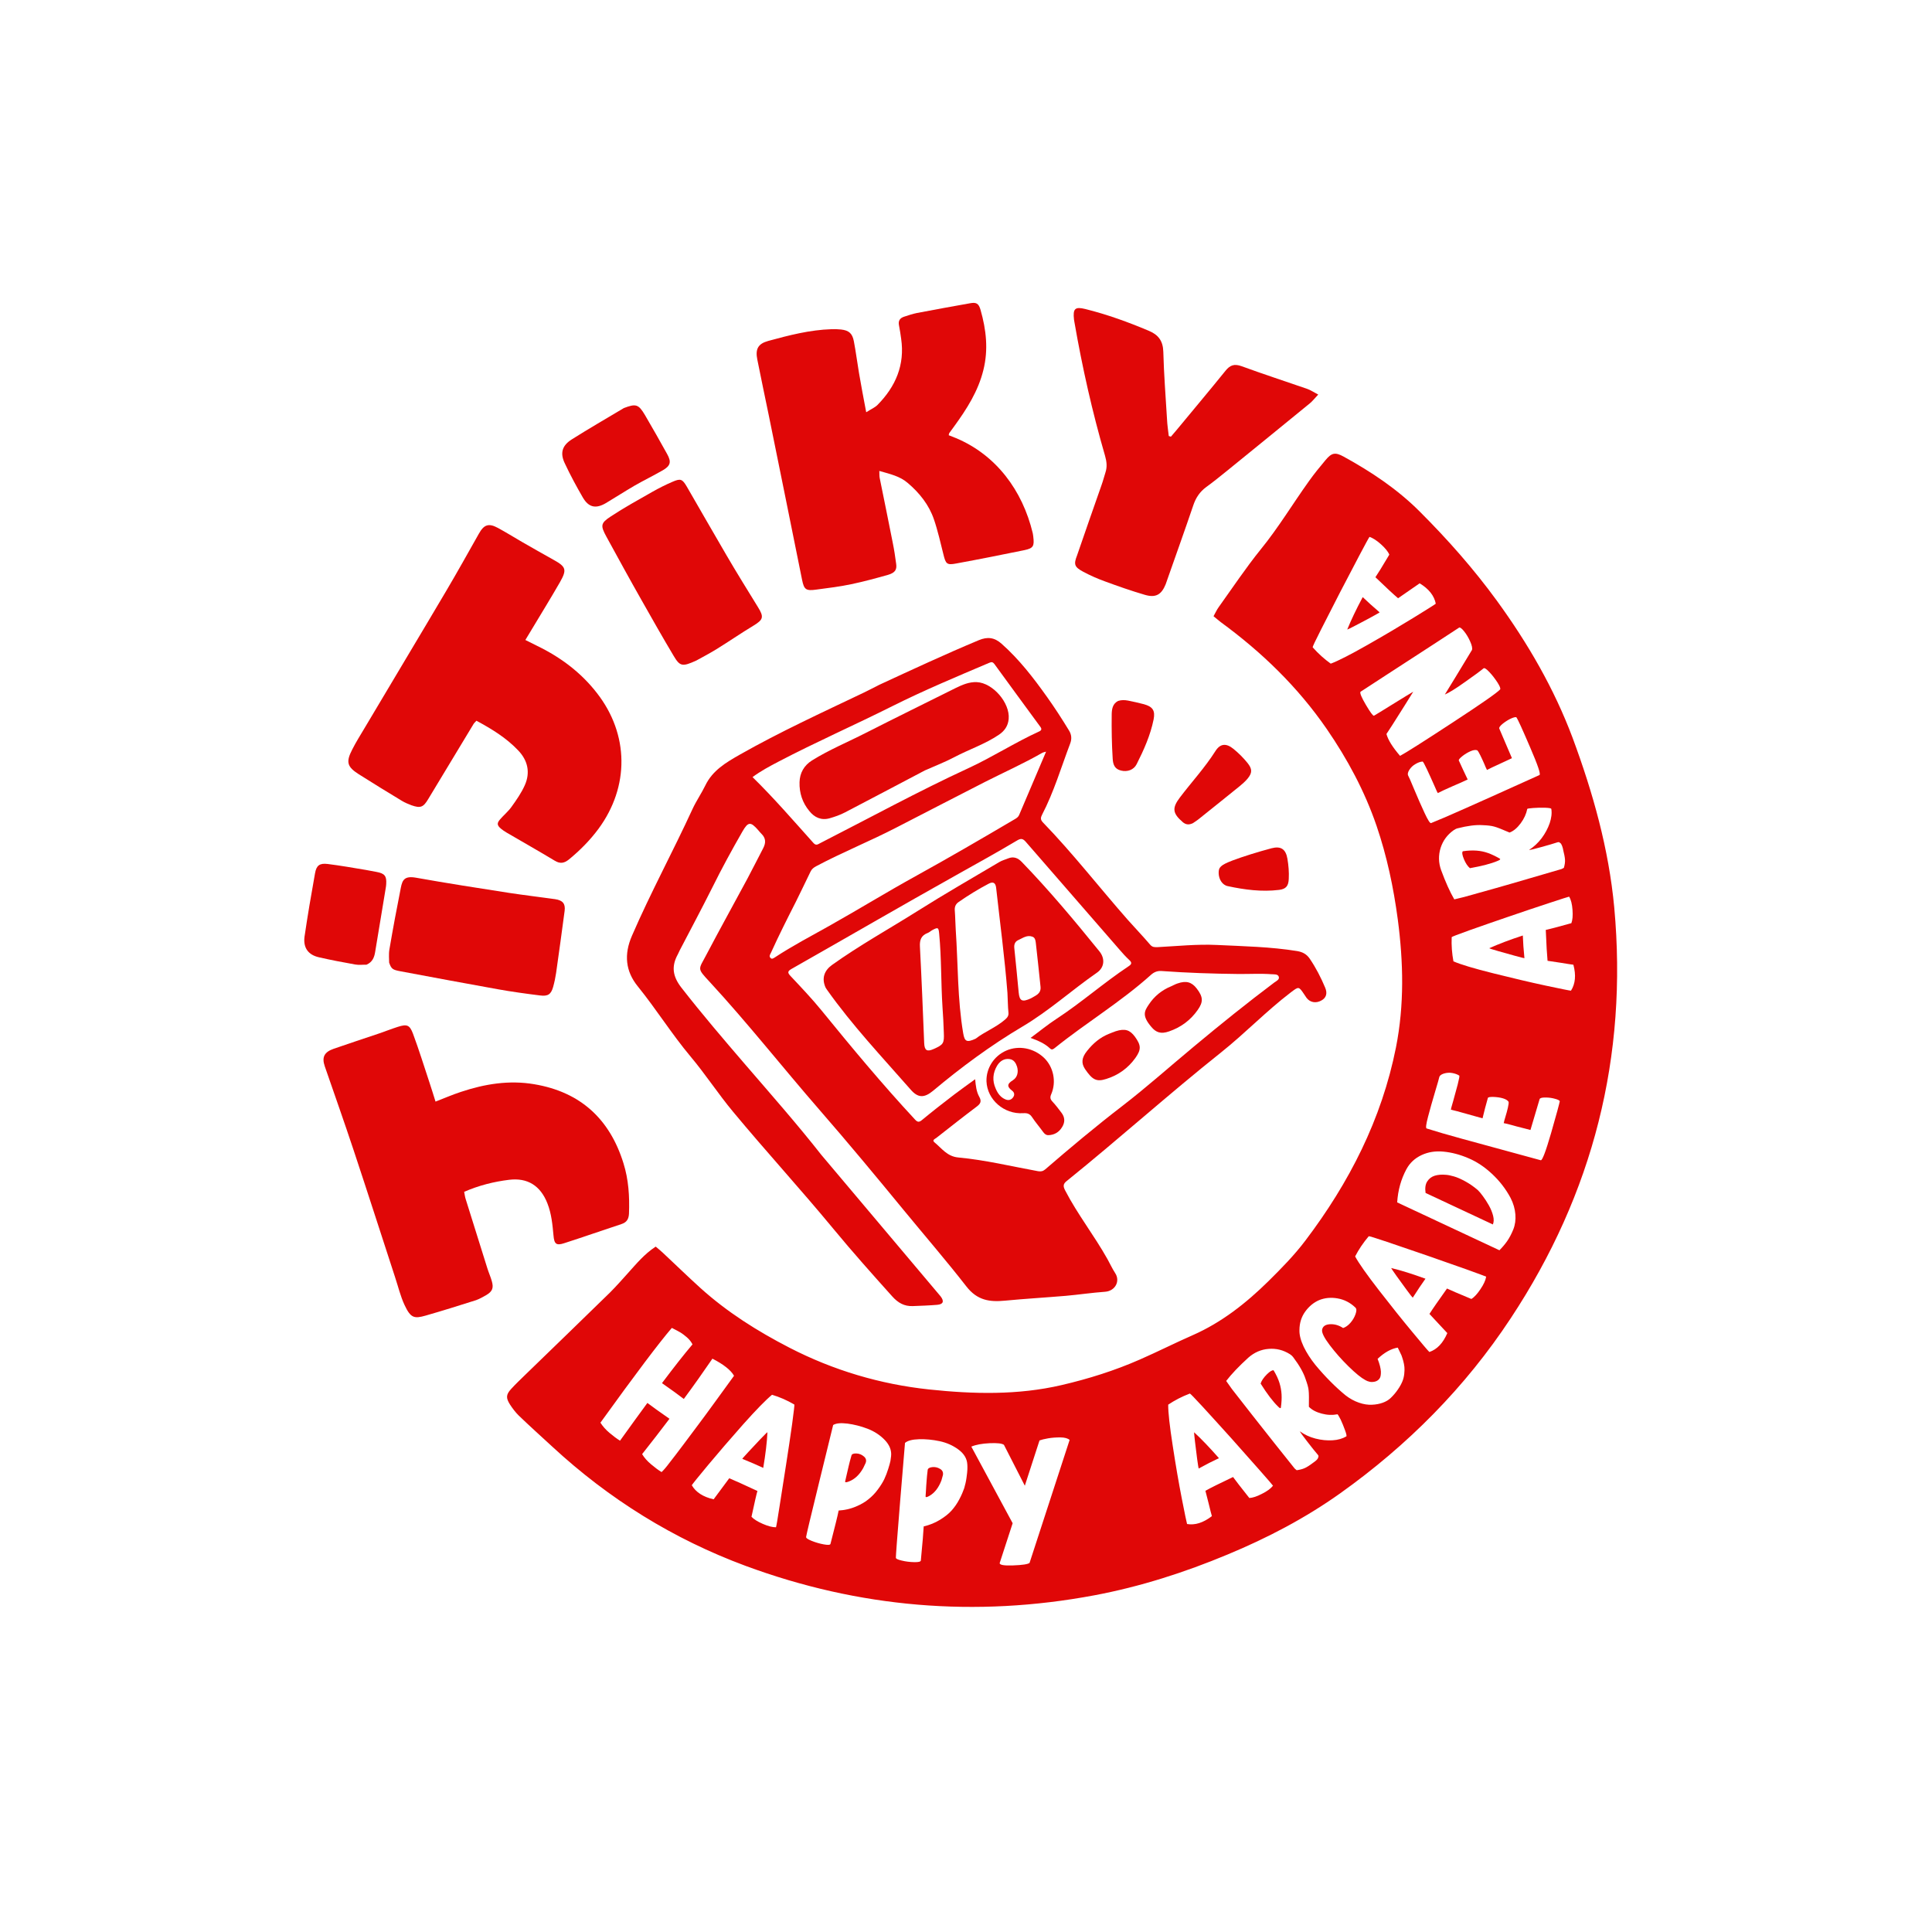 <?xml version="1.0" encoding="UTF-8"?> <svg xmlns="http://www.w3.org/2000/svg" width="193" height="193" viewBox="0 0 193 193" fill="none"><g clip-path="url(#clip0_27_3682)"><path d="M124.626 76.222C124.209 75.704 123.73 75.226 123.211 74.806C122.502 74.231 121.903 74.259 121.412 75.036C120.366 76.685 119.047 78.111 117.875 79.656C117.061 80.724 117.135 81.249 118.151 82.126C118.449 82.378 118.752 82.43 119.168 82.231C119.308 82.128 119.52 82.007 119.706 81.858C121.076 80.755 122.462 79.659 123.827 78.546C124.109 78.314 124.386 78.071 124.622 77.793C125.104 77.206 125.11 76.831 124.626 76.222Z" fill="#E00707"></path><path d="M114.271 70.348C113.745 70.211 113.212 70.089 112.673 69.984C112.355 69.926 112.03 69.912 111.693 70.022C111.131 70.312 111.058 70.863 111.055 71.423C111.039 72.879 111.061 74.331 111.154 75.792C111.188 76.375 111.347 76.823 111.987 76.976C112.616 77.134 113.262 76.913 113.549 76.333C114.27 74.909 114.922 73.448 115.242 71.87C115.417 70.981 115.152 70.594 114.271 70.348Z" fill="#E00707"></path><path d="M123.106 85.966C121.928 86.425 121.728 86.633 121.74 87.226C121.756 87.83 122.095 88.411 122.65 88.522C124.34 88.885 126.048 89.108 127.775 88.897C128.469 88.814 128.717 88.504 128.743 87.787C128.778 87.121 128.721 86.455 128.609 85.787C128.445 84.823 127.954 84.496 127.025 84.738C125.611 85.115 124.211 85.553 123.106 85.966Z" fill="#E00707"></path><path d="M63.717 98.54C65.552 100.807 67.094 103.284 68.973 105.53C70.47 107.309 71.747 109.279 73.233 111.063C76.504 115.002 79.972 118.788 83.232 122.732C85.14 125.045 87.134 127.281 89.138 129.512C89.718 130.157 90.339 130.506 91.188 130.473C91.999 130.444 92.811 130.414 93.618 130.347C94.223 130.303 94.351 129.994 93.955 129.492L82.053 115.374C79.625 112.282 77.022 109.334 74.459 106.356C72.278 103.818 70.112 101.287 68.061 98.652C67.182 97.515 67.058 96.52 67.72 95.321C67.785 95.199 67.845 95.066 67.905 94.932C68.987 92.855 70.096 90.779 71.151 88.674C72.095 86.764 73.113 84.901 74.168 83.062C74.739 82.077 74.984 82.06 75.744 82.931C75.853 83.056 75.951 83.185 76.065 83.293C76.513 83.732 76.52 84.194 76.241 84.731C75.7 85.756 75.192 86.793 74.647 87.807C73.296 90.323 71.908 92.817 70.578 95.35C69.775 96.891 69.589 96.681 70.891 98.082C74.697 102.208 78.165 106.618 81.847 110.853C84.707 114.139 87.487 117.486 90.251 120.854C92.345 123.403 94.511 125.908 96.532 128.503C97.627 129.916 98.87 130.08 100.398 129.931C102.413 129.738 104.434 129.621 106.459 129.45C107.763 129.334 109.071 129.137 110.385 129.043C111.404 128.974 111.932 127.981 111.403 127.18C111.113 126.738 110.9 126.261 110.638 125.793C109.324 123.441 107.646 121.317 106.405 118.919C106.2 118.519 106.173 118.278 106.578 117.965C111.781 113.771 116.753 109.296 121.982 105.131C124.377 103.226 126.498 101.005 128.928 99.151C129.744 98.535 129.734 98.513 130.29 99.342C130.371 99.465 130.448 99.577 130.524 99.689C130.874 100.145 131.451 100.247 131.985 99.955C132.481 99.695 132.626 99.245 132.38 98.663C131.957 97.655 131.457 96.681 130.84 95.773C130.528 95.314 130.13 95.106 129.596 95.011C126.93 94.578 124.236 94.528 121.546 94.398C119.577 94.305 117.622 94.512 115.661 94.615C115.372 94.624 115.127 94.64 114.905 94.38C114.181 93.532 113.412 92.732 112.667 91.894C109.816 88.658 107.179 85.247 104.175 82.146C103.926 81.885 103.951 81.674 104.094 81.397C105.277 79.129 106 76.666 106.905 74.282C107.084 73.817 107.049 73.381 106.779 72.956C106.085 71.816 105.358 70.691 104.58 69.602C103.23 67.705 101.811 65.864 100.054 64.308C99.348 63.678 98.656 63.588 97.782 63.951C94.431 65.351 91.139 66.885 87.843 68.407C87.32 68.666 86.797 68.953 86.269 69.201C82.104 71.19 77.898 73.118 73.878 75.401C72.511 76.183 71.183 76.961 70.458 78.467C70.07 79.265 69.552 80.014 69.18 80.818C67.23 85.064 64.986 89.188 63.127 93.486C62.321 95.347 62.48 97.018 63.717 98.54ZM111.839 94.869C112.144 95.225 112.46 95.576 112.799 95.89C113.092 96.158 113.068 96.315 112.738 96.529C110.257 98.179 108.016 100.162 105.525 101.79C104.669 102.345 103.873 103.005 102.951 103.682C103.727 103.961 104.372 104.245 104.899 104.741C105.082 104.912 105.211 104.815 105.369 104.691C108.509 102.162 111.982 100.082 114.989 97.373C115.294 97.104 115.621 96.972 116.033 97.001C118.574 97.185 121.125 97.271 123.689 97.298C124.798 97.309 125.91 97.239 127.037 97.322C127.297 97.339 127.652 97.3 127.743 97.565C127.845 97.852 127.501 98.006 127.299 98.149C124.56 100.207 121.899 102.35 119.263 104.548C116.876 106.529 114.566 108.595 112.112 110.487C109.478 112.511 106.932 114.643 104.417 116.814C104.185 117.01 103.988 117.045 103.702 117C101.054 116.518 98.43 115.879 95.74 115.629C94.619 115.531 94.084 114.719 93.35 114.115C93.078 113.891 93.409 113.77 93.538 113.672C94.879 112.623 96.214 111.563 97.569 110.547C97.968 110.249 98.072 110.004 97.82 109.558C97.543 109.056 97.476 108.488 97.414 107.811C96.661 108.359 95.954 108.861 95.279 109.374C94.198 110.201 93.134 111.034 92.084 111.901C91.791 112.138 91.636 112.088 91.402 111.833C88.134 108.317 85.064 104.62 82.039 100.904C81.075 99.725 80.026 98.624 78.988 97.518C78.682 97.189 78.629 97.04 79.086 96.783C84.562 93.678 90.008 90.507 95.509 87.43C97.561 86.276 99.611 85.15 101.638 83.941C102.018 83.719 102.21 83.792 102.484 84.109C105.597 87.694 108.71 91.278 111.839 94.869ZM77.75 76.095C81.501 74.131 85.381 72.429 89.173 70.526C92.325 68.949 95.587 67.588 98.828 66.21C99.061 66.106 99.179 66.133 99.334 66.33C100.855 68.431 102.393 70.51 103.925 72.606C104.084 72.814 104.056 72.96 103.801 73.073C101.382 74.178 99.143 75.628 96.74 76.738C91.712 79.059 86.86 81.713 81.932 84.228C81.693 84.348 81.523 84.504 81.259 84.209C79.276 81.996 77.327 79.74 75.176 77.628C76.007 77.018 76.876 76.551 77.75 76.095ZM80.975 87.061C81.1 86.806 81.28 86.672 81.525 86.537C84.136 85.147 86.887 84.041 89.513 82.684C92.467 81.169 95.41 79.631 98.38 78.121C100.299 77.147 102.262 76.272 104.125 75.202C104.186 75.162 104.263 75.154 104.5 75.088C103.565 77.286 102.679 79.356 101.805 81.421C101.726 81.602 101.585 81.704 101.429 81.801C98.113 83.757 94.788 85.691 91.427 87.547C88.535 89.142 85.73 90.871 82.848 92.487C81.008 93.52 79.144 94.497 77.386 95.653C77.24 95.744 77.1 95.847 76.96 95.683C76.805 95.513 76.938 95.334 77.015 95.18C77.793 93.464 78.639 91.784 79.497 90.099C79.982 89.099 80.489 88.088 80.975 87.061Z" fill="#E00707"></path><path d="M110.52 107.78C111.711 107.409 112.688 106.707 113.418 105.691C114.021 104.837 113.996 104.423 113.371 103.558C112.869 102.878 112.376 102.725 111.455 103.016C111.223 103.093 111.001 103.192 110.775 103.279C109.884 103.636 109.183 104.241 108.595 104.982C108.038 105.669 108.002 106.216 108.4 106.81C109.13 107.881 109.544 108.095 110.52 107.78Z" fill="#E00707"></path><path d="M116.781 103.035C117.957 102.631 118.929 101.919 119.643 100.896C120.223 100.079 120.19 99.588 119.553 98.756C119.044 98.092 118.486 97.942 117.624 98.246C117.415 98.313 117.214 98.429 117.014 98.518C116.068 98.9 115.307 99.518 114.753 100.363C114.322 101.007 114.057 101.458 115.008 102.576C115.472 103.14 115.964 103.32 116.781 103.035Z" fill="#E00707"></path><path d="M82.896 81.738C83.425 81.582 83.944 81.404 84.428 81.148C87.078 79.755 89.743 78.368 92.398 76.959C93.374 76.524 94.386 76.139 95.332 75.638C96.796 74.866 98.396 74.339 99.786 73.4C100.357 73.013 100.706 72.512 100.764 71.808C100.901 70.205 99.179 68.221 97.59 68.144C96.814 68.105 96.127 68.411 95.449 68.74C92.48 70.222 89.491 71.687 86.532 73.192C84.725 74.117 82.848 74.887 81.12 75.963C80.32 76.465 79.896 77.213 79.871 78.141C79.84 79.205 80.16 80.192 80.847 81.016C81.361 81.664 82.048 81.983 82.896 81.738Z" fill="#E00707"></path><path d="M100.715 85.748C100.411 85.87 100.092 85.96 99.818 86.121C97.116 87.724 94.394 89.283 91.738 90.959C88.863 92.771 85.876 94.421 83.114 96.397C82.34 96.955 82.06 97.731 82.471 98.651C82.501 98.691 82.541 98.779 82.603 98.858C85.119 102.416 88.114 105.588 90.98 108.857C91.715 109.699 92.335 109.689 93.209 108.967C96.016 106.613 98.966 104.434 102.12 102.563C104.783 100.991 107.061 98.912 109.59 97.16C110.33 96.644 110.413 95.757 109.826 95.035C107.342 91.967 104.808 88.936 102.069 86.102C101.674 85.693 101.247 85.538 100.715 85.748ZM94.284 103.144C94.333 104.239 94.24 104.36 93.264 104.795C92.599 105.091 92.356 104.934 92.323 104.204C92.194 100.991 92.065 97.778 91.898 94.569C91.858 93.883 92.035 93.445 92.671 93.201C92.842 93.138 92.968 93.003 93.129 92.917C93.697 92.611 93.761 92.636 93.82 93.274C94.054 95.709 93.994 98.169 94.152 100.611C94.218 101.445 94.251 102.295 94.284 103.144ZM100.742 101.17C100.775 101.514 100.588 101.69 100.368 101.882C99.453 102.662 98.314 103.09 97.469 103.759C96.575 104.17 96.363 104.052 96.221 103.225C95.639 99.802 95.712 96.326 95.474 92.869C95.432 92.237 95.432 91.612 95.383 90.996C95.346 90.613 95.446 90.33 95.76 90.11C96.725 89.441 97.725 88.822 98.76 88.281C99.211 88.04 99.449 88.187 99.509 88.678C99.897 92.175 100.367 95.674 100.64 99.181C100.681 99.841 100.673 100.509 100.742 101.17ZM103.472 94.171C103.635 95.64 103.798 97.11 103.945 98.573C104.021 99.31 103.388 99.472 102.985 99.731C102.103 100.138 101.843 100.001 101.762 99.133C101.615 97.67 101.49 96.197 101.327 94.728C101.284 94.362 101.389 94.062 101.711 93.918C102.155 93.721 102.594 93.365 103.14 93.574C103.391 93.662 103.444 93.93 103.472 94.171Z" fill="#E00707"></path><path d="M100.525 104.949C99.289 105.487 98.506 106.713 98.546 108.025C98.617 109.854 100.296 111.326 102.209 111.204C102.623 111.179 102.87 111.255 103.11 111.614C103.441 112.118 103.844 112.576 104.197 113.07C104.34 113.272 104.508 113.41 104.743 113.399C105.331 113.376 105.794 113.103 106.099 112.595C106.403 112.114 106.387 111.629 106.053 111.179C105.761 110.791 105.468 110.403 105.136 110.046C104.908 109.802 104.878 109.616 105.017 109.301C105.551 108.053 105.236 106.572 104.287 105.665C103.254 104.69 101.772 104.407 100.525 104.949ZM101.6 106.557C101.761 107.097 101.629 107.634 101.181 107.913C100.555 108.299 100.614 108.579 101.118 108.965C101.344 109.144 101.372 109.384 101.209 109.616C101.029 109.869 100.764 109.96 100.455 109.832C99.953 109.631 99.661 109.216 99.46 108.734C99.109 107.946 99.181 107.183 99.604 106.463C99.88 106.007 100.306 105.711 100.878 105.802C101.294 105.869 101.481 106.198 101.6 106.557Z" fill="#E00707"></path><path d="M48.572 129.377C49.192 129.008 49.333 128.666 49.125 127.961C49.002 127.537 48.824 127.138 48.691 126.719C47.967 124.409 47.249 122.111 46.525 119.801C46.448 119.569 46.421 119.329 46.368 119.06C47.837 118.419 49.332 118.045 50.857 117.858C52.709 117.63 53.994 118.454 54.682 120.207C55.093 121.247 55.191 122.333 55.294 123.431C55.365 124.276 55.575 124.449 56.364 124.19C58.272 123.579 60.166 122.908 62.08 122.281C62.615 122.109 62.81 121.77 62.834 121.227C62.899 119.523 62.794 117.828 62.28 116.197C60.906 111.771 57.965 109.08 53.368 108.31C50.865 107.884 48.423 108.281 46.04 109.077C45.24 109.34 44.47 109.67 43.507 110.046C43.293 109.357 43.112 108.773 42.916 108.182C42.374 106.549 41.861 104.891 41.264 103.282C40.924 102.37 40.65 102.293 39.741 102.579C39.112 102.779 38.503 103.024 37.88 103.235C36.367 103.749 34.845 104.242 33.327 104.772C32.383 105.1 32.137 105.621 32.44 106.51C33.403 109.298 34.388 112.076 35.318 114.878C36.723 119.105 38.083 123.35 39.466 127.586C39.773 128.513 39.997 129.464 40.403 130.346C41.023 131.678 41.374 131.748 42.519 131.424C44.204 130.939 45.885 130.416 47.561 129.881C47.915 129.75 48.255 129.559 48.572 129.377Z" fill="#E00707"></path><path d="M38.874 96.159C39.095 96.804 39.222 96.881 40.02 97.03C43.254 97.636 46.489 98.242 49.724 98.821C51.127 99.073 52.542 99.267 53.964 99.444C54.753 99.544 55.051 99.318 55.257 98.588C55.386 98.132 55.483 97.663 55.553 97.194C55.852 95.12 56.128 93.055 56.405 90.991C56.497 90.272 56.213 89.934 55.446 89.823C53.928 89.609 52.414 89.433 50.902 89.203C47.787 88.717 44.661 88.235 41.555 87.679C40.401 87.475 40.197 87.912 40.044 88.671C39.638 90.713 39.252 92.773 38.9 94.844C38.819 95.319 38.877 95.838 38.874 96.159Z" fill="#E00707"></path><path d="M31.858 95.629C33.058 95.906 34.276 96.134 35.49 96.351C35.851 96.416 36.239 96.362 36.603 96.373C37.218 96.112 37.397 95.62 37.482 95.064C37.837 92.938 38.193 90.812 38.537 88.691C38.559 88.562 38.575 88.448 38.581 88.313C38.633 87.505 38.427 87.251 37.602 87.101C37.257 87.042 36.918 86.967 36.572 86.908C35.294 86.694 34.01 86.468 32.729 86.308C31.929 86.213 31.608 86.448 31.47 87.241C31.087 89.366 30.727 91.481 30.415 93.614C30.29 94.706 30.809 95.392 31.858 95.629Z" fill="#E00707"></path><path d="M40.157 80.007C40.448 80.183 40.774 80.317 41.094 80.44C42.01 80.763 42.292 80.65 42.791 79.803C44.294 77.299 45.813 74.801 47.327 72.291C47.374 72.218 47.453 72.156 47.596 71.999C49.135 72.829 50.58 73.713 51.758 74.956C52.724 75.961 52.992 77.158 52.43 78.432C52.092 79.195 51.598 79.906 51.105 80.591C50.78 81.055 50.33 81.415 49.963 81.845C49.619 82.237 49.648 82.451 50.051 82.789C50.219 82.927 50.409 83.055 50.589 83.161C52.189 84.096 53.806 85.011 55.405 85.973C55.955 86.313 56.361 86.239 56.84 85.852C57.94 84.95 58.93 83.95 59.786 82.798C62.892 78.582 62.847 73.351 59.628 69.229C58.034 67.174 56.004 65.66 53.678 64.529C53.301 64.338 52.923 64.148 52.482 63.932C52.734 63.514 52.91 63.223 53.086 62.932C54.038 61.338 55.021 59.757 55.941 58.151C56.648 56.905 56.547 56.617 55.311 55.932C54.234 55.335 53.179 54.728 52.108 54.115C51.319 53.656 50.547 53.176 49.74 52.738C48.811 52.235 48.342 52.404 47.833 53.322C46.748 55.241 45.678 57.167 44.556 59.063C41.881 63.592 39.17 68.097 36.49 72.614C36.044 73.372 35.565 74.117 35.171 74.904C34.546 76.126 34.677 76.6 35.829 77.336C37.257 78.242 38.701 79.127 40.157 80.007Z" fill="#E00707"></path><path d="M65.163 49.135C63.764 49.932 62.343 50.711 60.999 51.602C59.98 52.269 59.985 52.52 60.583 53.622C61.729 55.717 62.88 57.823 64.06 59.903C65.123 61.782 66.186 63.661 67.289 65.509C67.926 66.581 68.158 66.624 69.562 65.985C70.008 65.733 70.776 65.338 71.507 64.892C72.77 64.117 73.999 63.264 75.278 62.494C76.25 61.901 76.332 61.639 75.718 60.65C74.659 58.928 73.583 57.201 72.563 55.449C71.234 53.183 69.939 50.902 68.621 48.631C68.167 47.85 67.99 47.782 67.209 48.117C66.505 48.417 65.821 48.762 65.163 49.135Z" fill="#E00707"></path><path d="M58.219 49.691C58.8 50.695 59.521 50.852 60.531 50.255C61.486 49.684 62.415 49.084 63.375 48.523C64.306 47.988 65.279 47.515 66.21 46.98C66.992 46.526 67.085 46.139 66.636 45.341C65.912 44.043 65.186 42.744 64.428 41.46C63.781 40.366 63.517 40.311 62.323 40.763C60.581 41.805 58.835 42.809 57.123 43.891C56.128 44.521 55.925 45.289 56.444 46.334C56.98 47.478 57.583 48.592 58.219 49.691Z" fill="#E00707"></path><path d="M81.558 58.898C82.712 58.743 83.887 58.605 85.028 58.362C86.268 58.102 87.489 57.77 88.706 57.427C89.4 57.224 89.609 56.919 89.526 56.344C89.433 55.628 89.324 54.906 89.176 54.187C88.782 52.169 88.285 49.772 87.88 47.759C87.844 47.589 87.853 47.399 87.841 47.045C88.909 47.353 89.894 47.566 90.674 48.242C91.848 49.234 92.806 50.429 93.305 51.908C93.638 52.863 94.009 54.413 94.248 55.396C94.478 56.33 94.581 56.471 95.524 56.29C97.798 55.875 100.069 55.421 102.334 54.957C103.234 54.768 103.336 54.55 103.22 53.605C103.204 53.479 103.188 53.353 103.161 53.232C102.137 48.996 99.522 45.455 95.499 43.765C95.27 43.668 95.034 43.587 94.772 43.477C94.812 43.327 94.808 43.289 94.825 43.268C94.988 43.036 95.166 42.81 95.329 42.578C96.58 40.851 97.718 39.081 98.237 36.962C98.746 34.914 98.519 32.941 97.954 30.959C97.771 30.31 97.527 30.179 96.913 30.293C95.138 30.606 93.357 30.934 91.592 31.269C91.164 31.353 90.739 31.503 90.32 31.636C89.89 31.775 89.709 32.055 89.808 32.516C89.897 32.955 89.959 33.392 90.021 33.83C90.405 36.451 89.471 38.621 87.656 40.454C87.389 40.719 87.007 40.876 86.531 41.181C86.263 39.745 86.019 38.511 85.813 37.274C85.632 36.211 85.5 35.14 85.297 34.087C85.147 33.303 84.802 33.005 84.017 32.916C83.709 32.881 83.389 32.877 83.073 32.885C80.896 32.951 78.812 33.495 76.737 34.06C75.719 34.341 75.44 34.878 75.654 35.925C76.022 37.795 76.424 39.65 76.803 41.515C77.892 46.853 79.045 52.573 80.123 57.916C80.324 58.903 80.508 59.047 81.558 58.898Z" fill="#E00707"></path><path d="M108.217 57.12C108.913 57.489 109.643 57.815 110.387 58.081C111.692 58.563 113.014 59.024 114.344 59.415C115.449 59.747 116.019 59.413 116.445 58.372C116.513 58.196 116.576 58.008 116.632 57.837C117.492 55.38 118.372 52.941 119.204 50.483C119.455 49.733 119.851 49.131 120.492 48.659C121.205 48.142 121.899 47.58 122.592 47.019C125.344 44.782 128.096 42.545 130.843 40.297C131.125 40.066 131.351 39.766 131.687 39.416C131.236 39.179 130.93 38.97 130.582 38.846C128.398 38.091 126.19 37.373 124.029 36.581C123.302 36.32 122.876 36.47 122.416 37.047C120.822 39.02 119.187 40.959 117.573 42.915C117.372 43.15 117.171 43.386 116.971 43.622C116.895 43.602 116.831 43.577 116.756 43.558C116.694 43.001 116.605 42.442 116.581 41.881C116.446 39.641 116.269 37.394 116.211 35.146C116.183 34.069 115.721 33.45 114.788 33.056C112.707 32.175 110.599 31.413 108.417 30.87C107.384 30.612 107.168 30.842 107.288 31.918C107.301 32.005 107.318 32.104 107.335 32.203C108.114 36.694 109.117 41.153 110.39 45.531C110.555 46.109 110.618 46.639 110.43 47.201C110.297 47.619 110.186 48.054 110.037 48.466C109.227 50.795 108.394 53.133 107.6 55.468C107.239 56.387 107.325 56.641 108.217 57.12Z" fill="#E00707"></path><path d="M74.772 145.033C74.378 145.462 74.172 145.686 74.154 145.734C74.933 146.052 75.638 146.349 76.244 146.637C76.474 145.272 76.619 144.077 76.664 143.074C76.608 143.098 76.38 143.333 75.97 143.755C75.565 144.188 75.166 144.605 74.772 145.033Z" fill="#E00707"></path><path d="M148.654 85.216C148.29 85.085 147.908 85.003 147.496 84.974C147.084 84.945 146.627 84.962 146.129 85.038C146.032 85.148 146.069 85.41 146.236 85.815C146.407 86.23 146.611 86.538 146.842 86.728C148.036 86.514 148.955 86.278 149.592 86.007C149.841 85.91 149.926 85.832 149.82 85.773C149.406 85.532 149.018 85.346 148.654 85.216Z" fill="#E00707"></path><path d="M86.286 145.485C86.072 145.302 85.815 145.204 85.533 145.196C85.25 145.189 85.084 145.263 85.056 145.409C84.94 145.806 84.848 146.166 84.775 146.478C84.701 146.79 84.632 147.113 84.552 147.441C84.473 147.769 84.443 147.942 84.431 147.974C84.393 148.097 84.528 148.103 84.799 147.996C85.38 147.777 85.857 147.325 86.234 146.652L86.474 146.146C86.573 145.889 86.512 145.664 86.286 145.485Z" fill="#E00707"></path><path d="M149.53 60.006C147.204 56.815 144.606 53.879 141.827 51.103C139.594 48.867 136.986 47.131 134.222 45.612C133.378 45.15 133.027 45.227 132.412 45.966C131.838 46.647 131.281 47.334 130.765 48.056C129.142 50.321 127.709 52.715 125.939 54.886C124.449 56.733 123.127 58.718 121.742 60.652C121.545 60.925 121.406 61.24 121.228 61.558C121.517 61.788 121.721 61.977 121.942 62.144C126.043 65.142 129.639 68.618 132.534 72.818C134.612 75.84 136.329 79.036 137.517 82.508C138.551 85.544 139.211 88.666 139.635 91.854C140.195 96.124 140.294 100.374 139.453 104.63C138.025 111.807 134.786 118.142 130.409 123.921C129.306 125.384 128.008 126.706 126.706 127.991C124.478 130.181 122.05 132.1 119.161 133.374C117.393 134.149 115.669 135.023 113.9 135.798C111.367 136.914 108.743 137.738 106.057 138.363C101.674 139.386 97.222 139.269 92.813 138.802C87.927 138.28 83.255 136.893 78.855 134.626C75.661 132.979 72.631 131.072 69.961 128.659C68.691 127.51 67.467 126.314 66.215 125.145C65.99 124.939 65.754 124.738 65.502 124.531C64.36 125.28 63.561 126.26 62.715 127.196C62.12 127.86 61.537 128.519 60.911 129.143C58.104 131.883 55.281 134.617 52.458 137.35C51.986 137.813 51.498 138.27 51.053 138.761C50.544 139.32 50.535 139.656 50.941 140.299C51.195 140.691 51.488 141.079 51.821 141.409C52.916 142.464 54.045 143.476 55.172 144.515C60.827 149.746 67.264 153.75 74.478 156.424C85.793 160.607 97.425 161.592 109.303 159.369C113.891 158.508 118.324 157.09 122.639 155.287C126.609 153.638 130.394 151.659 133.896 149.167C140.616 144.378 146.362 138.6 150.915 131.693C159.155 119.22 162.623 105.524 161.257 90.646C160.712 84.8 159.135 79.202 157.096 73.703C155.235 68.75 152.619 64.253 149.53 60.006ZM66.088 147.055C65.76 146.856 65.418 146.596 65.036 146.275C64.653 145.953 64.359 145.619 64.146 145.262C65.056 144.112 65.967 142.935 66.879 141.731C65.836 141 65.098 140.478 64.672 140.149C63.903 141.196 62.988 142.455 61.939 143.919C61.611 143.72 61.269 143.46 60.887 143.139C60.504 142.817 60.204 142.472 59.981 142.12C63.497 137.243 65.871 134.098 67.115 132.653C67.508 132.85 67.805 133.01 67.985 133.116C68.171 133.233 68.386 133.389 68.627 133.601C68.868 133.813 69.053 134.049 69.178 134.299C68.323 135.305 67.314 136.592 66.13 138.17C67.116 138.861 67.843 139.388 68.31 139.751C69.322 138.382 70.268 137.044 71.169 135.725C72.29 136.302 73.01 136.872 73.327 137.435C73.014 137.867 72.447 138.652 71.63 139.773C70.814 140.895 70.195 141.742 69.785 142.284C69.38 142.837 68.877 143.499 68.294 144.278C67.71 145.056 67.248 145.661 66.891 146.113C66.567 146.549 66.287 146.874 66.088 147.055ZM77.519 152.57C77.16 152.57 76.725 152.458 76.197 152.228C75.669 151.998 75.299 151.764 75.071 151.52C75.371 150.137 75.562 149.281 75.664 148.943C74.322 148.318 73.389 147.896 72.85 147.671C72.734 147.829 72.48 148.182 72.07 148.724C71.671 149.26 71.405 149.618 71.289 149.776C70.24 149.539 69.51 149.066 69.107 148.369C69.2 148.221 69.747 147.539 70.752 146.333C71.757 145.128 72.914 143.788 74.231 142.297C75.552 140.817 76.52 139.828 77.124 139.333C77.875 139.556 78.616 139.877 79.352 140.307C79.378 140.335 79.301 140.968 79.137 142.211C78.962 143.458 78.76 144.825 78.525 146.325C78.29 147.826 78.07 149.213 77.872 150.498C77.674 151.783 77.556 152.473 77.519 152.57ZM85.481 150.51C84.966 150.726 84.4 150.859 83.779 150.897C83.674 151.435 83.396 152.543 82.963 154.225C82.936 154.343 82.701 154.355 82.281 154.276C81.86 154.198 81.447 154.076 81.057 153.917C80.668 153.759 80.489 153.626 80.532 153.513C80.537 153.405 80.972 151.549 81.862 147.936C82.739 144.328 83.202 142.473 83.229 142.354C83.52 142.172 83.995 142.133 84.654 142.211C85.319 142.301 85.991 142.466 86.665 142.725C87.338 142.983 87.919 143.362 88.392 143.856C88.864 144.35 89.079 144.892 89.016 145.465C88.999 145.606 88.975 145.763 88.951 145.946C88.91 146.124 88.844 146.393 88.731 146.736C88.623 147.089 88.494 147.426 88.344 147.746C88.194 148.065 87.977 148.414 87.694 148.793C87.422 149.167 87.103 149.495 86.759 149.768C86.431 150.047 85.996 150.294 85.481 150.51ZM95.831 149.78C95.616 150.194 95.355 150.563 95.064 150.893C94.772 151.222 94.377 151.531 93.897 151.825C93.416 152.119 92.879 152.345 92.275 152.481C92.251 153.023 92.151 154.171 91.988 155.893C91.972 156.006 91.757 156.062 91.328 156.053C90.899 156.045 90.477 155.994 90.074 155.894C89.66 155.8 89.469 155.699 89.496 155.581C89.489 155.477 89.623 153.57 89.929 149.871C90.235 146.172 90.395 144.266 90.406 144.141C90.666 143.919 91.129 143.793 91.798 143.774C92.467 143.754 93.16 143.818 93.866 143.969C94.571 144.12 95.2 144.398 95.758 144.814C96.316 145.23 96.603 145.727 96.632 146.299C96.642 146.44 96.646 146.598 96.638 146.788C96.635 146.962 96.601 147.243 96.552 147.61C96.503 147.978 96.422 148.333 96.32 148.671C96.208 148.987 96.056 149.36 95.831 149.78ZM102.848 156.131C102.668 156.264 102.132 156.344 101.217 156.379C100.303 156.414 99.855 156.335 99.864 156.145L101.16 152.164L97.032 144.512C97.503 144.315 98.106 144.206 98.874 144.17C99.631 144.138 100.107 144.192 100.291 144.336L102.376 148.418L103.843 143.896C104.037 143.823 104.323 143.749 104.706 143.684C105.089 143.62 105.488 143.589 105.928 143.592C106.368 143.595 106.674 143.685 106.851 143.845L102.848 156.131ZM146.247 63.051C146.484 63.344 146.692 63.69 146.865 64.079C147.038 64.467 147.101 64.758 147.044 64.929C145.73 67.11 144.822 68.592 144.335 69.38C144.706 69.228 145.377 68.823 146.314 68.153C147.268 67.488 147.886 67.026 148.197 66.769C148.282 66.691 148.483 66.814 148.789 67.143C149.09 67.46 149.357 67.82 149.601 68.19C149.834 68.564 149.922 68.791 149.853 68.875C149.55 69.21 147.957 70.318 145.085 72.196C142.213 74.074 140.474 75.182 139.861 75.508C139.117 74.643 138.66 73.916 138.502 73.322C138.536 73.28 138.734 72.979 139.102 72.403C139.47 71.827 139.868 71.198 140.295 70.516C140.722 69.834 141.015 69.357 141.179 69.098C140.894 69.265 140.224 69.67 139.162 70.329C138.1 70.989 137.463 71.379 137.251 71.5C137.152 71.517 136.881 71.147 136.446 70.41C136.011 69.673 135.83 69.236 135.906 69.109C135.968 69.068 136.802 68.523 138.43 67.465C140.059 66.407 141.666 65.359 143.266 64.326C144.862 63.283 145.685 62.743 145.758 62.697C145.841 62.647 146.01 62.758 146.247 63.051ZM131.952 62.921C132.518 61.805 133.149 60.566 133.84 59.222C134.541 57.872 135.194 56.624 135.8 55.477C136.405 54.33 136.742 53.714 136.811 53.63C137.143 53.748 137.529 53.988 137.953 54.371C138.376 54.754 138.665 55.104 138.787 55.408C138.065 56.621 137.602 57.372 137.399 57.662C138.467 58.688 139.219 59.39 139.664 59.763C139.827 59.651 140.18 59.4 140.741 59.017C141.29 58.64 141.655 58.384 141.818 58.272C142.744 58.829 143.279 59.522 143.429 60.306C143.293 60.419 142.555 60.881 141.22 61.702C139.884 62.523 138.36 63.429 136.631 64.412C134.902 65.395 133.679 66.02 132.938 66.297C132.295 65.839 131.694 65.296 131.135 64.668C131.11 64.612 131.386 64.037 131.952 62.921ZM126.066 149.227C125.56 149.492 125.13 149.631 124.803 149.644C123.928 148.545 123.388 147.841 123.178 147.549C121.84 148.186 120.912 148.639 120.416 148.927C120.462 149.119 120.573 149.548 120.74 150.191C120.896 150.84 121.007 151.269 121.064 151.456C120.203 152.119 119.376 152.381 118.583 152.243C118.536 152.077 118.352 151.216 118.055 149.686C117.754 148.145 117.452 146.392 117.153 144.439C116.849 142.474 116.692 141.108 116.7 140.32C117.355 139.882 118.068 139.511 118.864 139.21C118.902 139.206 119.344 139.66 120.194 140.584C121.044 141.508 121.966 142.533 122.987 143.66C123.997 144.792 124.934 145.85 125.793 146.823C126.652 147.796 127.117 148.333 127.168 148.417C126.948 148.701 126.578 148.972 126.066 149.227ZM134.366 142.883C134.502 143.248 134.541 143.456 134.491 143.492C134.111 143.714 133.654 143.851 133.109 143.881C132.564 143.912 131.996 143.859 131.41 143.708C130.824 143.557 130.303 143.311 129.85 142.981C129.904 143.103 130.145 143.434 130.582 143.997C131.014 144.549 131.363 145.005 131.658 145.339L131.719 145.445C131.71 145.515 131.697 145.574 131.678 145.622C131.665 145.682 131.619 145.729 131.579 145.787C131.533 145.833 131.488 145.88 131.47 145.901C131.442 145.927 131.391 145.963 131.313 146.025C131.234 146.086 131.183 146.122 131.172 146.127C130.835 146.384 130.555 146.562 130.333 146.661C130.111 146.76 129.848 146.824 129.536 146.87C129.394 146.76 129.326 146.697 129.321 146.686C127.756 144.725 126.674 143.373 126.083 142.612C125.702 142.144 124.699 140.85 123.064 138.76C123.059 138.749 122.859 138.479 122.491 137.952C123.021 137.264 123.763 136.481 124.709 135.621C125.291 135.109 125.968 134.807 126.726 134.749C127.495 134.685 128.2 134.863 128.866 135.284C128.998 135.371 129.108 135.469 129.179 135.57C129.795 136.385 130.214 137.116 130.424 137.767C130.593 138.236 130.702 138.6 130.727 138.894C130.763 139.184 130.766 139.728 130.752 140.532C131.049 140.838 131.468 141.064 132.027 141.213C132.585 141.363 133.112 141.381 133.6 141.283C133.633 141.268 133.739 141.447 133.925 141.803C134.078 142.147 134.236 142.502 134.366 142.883ZM140.004 135.399C140.047 135.525 140.11 135.697 140.176 135.933C140.236 136.159 140.276 136.367 140.295 136.558C140.313 136.749 140.309 136.978 140.28 137.243C140.252 137.508 140.192 137.761 140.089 138.006C139.986 138.251 139.849 138.512 139.646 138.802C139.454 139.087 139.212 139.38 138.923 139.656C138.719 139.853 138.456 140.01 138.136 140.126C137.815 140.242 137.448 140.313 137.056 140.328C136.653 140.348 136.226 140.286 135.755 140.123C135.284 139.961 134.843 139.719 134.418 139.39C133.914 138.976 133.402 138.513 132.893 137.996C132.388 137.49 131.89 136.94 131.4 136.348C130.926 135.761 130.535 135.152 130.236 134.54C129.948 133.924 129.793 133.368 129.81 132.869C129.814 132.163 130.005 131.546 130.393 131.014C130.781 130.482 131.249 130.101 131.797 129.87C132.35 129.65 132.962 129.59 133.625 129.707C134.289 129.823 134.889 130.127 135.405 130.628C135.525 130.748 135.526 130.96 135.414 131.275C135.303 131.591 135.138 131.877 134.909 132.139C134.68 132.401 134.438 132.575 134.173 132.666C133.74 132.381 133.3 132.258 132.847 132.287C132.395 132.315 132.131 132.499 132.072 132.845C132.027 133.131 132.282 133.642 132.831 134.368C133.38 135.093 134.001 135.8 134.71 136.495C135.418 137.19 135.979 137.644 136.399 137.869C136.526 137.945 136.67 138.001 136.832 138.035C136.993 138.07 137.162 138.061 137.343 138.02C137.524 137.979 137.67 137.888 137.791 137.741C137.911 137.594 137.954 137.362 137.948 137.019C137.93 136.682 137.819 136.253 137.618 135.744C138.293 135.111 138.962 134.733 139.631 134.621C139.65 134.665 139.711 134.771 139.79 134.949C139.885 135.132 139.949 135.277 140.004 135.399ZM147.891 128.786C147.571 129.261 147.268 129.596 146.983 129.762C145.681 129.226 144.871 128.869 144.551 128.719C143.693 129.926 143.101 130.775 142.797 131.256C142.943 131.404 143.233 131.726 143.689 132.214C144.146 132.702 144.436 133.025 144.582 133.172C144.151 134.175 143.564 134.796 142.791 135.06C142.66 134.946 142.097 134.279 141.091 133.066C140.09 131.864 138.978 130.472 137.759 128.901C136.541 127.33 135.748 126.208 135.372 125.512C135.729 124.821 136.183 124.14 136.733 123.496C136.762 123.47 137.378 123.661 138.567 124.061C139.756 124.462 141.073 124.912 142.503 125.405C143.937 125.909 145.259 126.37 146.49 126.805C147.71 127.245 148.378 127.492 148.463 127.534C148.403 127.907 148.211 128.311 147.891 128.786ZM151.381 121.315C151.423 121.855 151.356 122.363 151.173 122.817C150.99 123.271 150.788 123.653 150.562 123.98C150.335 124.307 150.072 124.611 149.787 124.897L139.574 120.116C139.649 118.913 139.954 117.807 140.499 116.793C140.843 116.161 141.352 115.695 142.013 115.387C142.673 115.079 143.407 114.965 144.213 115.045C145.02 115.124 145.831 115.334 146.669 115.692C147.501 116.039 148.293 116.563 149.045 117.265C149.796 117.967 150.413 118.755 150.895 119.657C151.181 120.208 151.34 120.775 151.381 121.315ZM154.95 113.184C154.41 115.047 154.066 115.945 153.916 115.905C150.221 114.893 147.621 114.19 146.107 113.775C144.593 113.36 143.401 113.014 142.517 112.73C142.41 112.698 142.46 112.303 142.663 111.535C142.865 110.767 143.097 109.945 143.359 109.071C143.621 108.196 143.756 107.724 143.765 107.654C143.8 107.465 143.953 107.331 144.234 107.245C144.515 107.16 144.798 107.14 145.073 107.19C145.348 107.241 145.584 107.322 145.774 107.45C145.816 107.484 145.759 107.775 145.621 108.329C145.477 108.871 145.327 109.43 145.172 109.978C145.006 110.53 144.934 110.815 144.938 110.853C145.293 110.934 145.803 111.066 146.49 111.265C147.177 111.464 147.709 111.612 148.101 111.717C148.149 111.496 148.24 111.163 148.353 110.701C148.477 110.233 148.568 109.9 148.632 109.686C148.651 109.61 148.832 109.57 149.169 109.579C149.506 109.589 149.83 109.63 150.12 109.714C150.409 109.797 150.611 109.92 150.702 110.066C150.725 110.148 150.706 110.343 150.632 110.655C150.559 110.967 150.48 111.268 150.391 111.547C150.303 111.826 150.25 112.035 150.216 112.197C150.329 112.213 150.512 112.264 150.765 112.324C151.006 112.39 151.259 112.45 151.506 112.526C151.747 112.591 152.016 112.657 152.285 112.724C152.554 112.79 152.764 112.843 152.887 112.881C152.958 112.623 153.118 112.087 153.36 111.287C153.602 110.488 153.738 109.989 153.801 109.801C153.833 109.694 154.031 109.632 154.379 109.637C154.738 109.636 155.051 109.683 155.341 109.767C155.626 109.839 155.785 109.928 155.819 110.005C155.77 110.253 155.489 111.322 154.95 113.184ZM157.088 90.896C157.132 91.474 157.091 91.918 156.974 92.222C155.615 92.602 154.768 92.82 154.417 92.897C154.476 94.373 154.539 95.408 154.595 95.981C154.795 96.012 155.221 96.074 155.891 96.175C156.549 96.28 156.981 96.354 157.176 96.373C157.455 97.418 157.374 98.279 156.935 98.966C156.757 98.953 155.906 98.774 154.365 98.45C152.836 98.121 151.099 97.712 149.169 97.229C147.239 96.747 145.919 96.351 145.194 96.036C145.049 95.263 144.982 94.456 145.019 93.615C145.031 93.583 145.618 93.348 146.8 92.928C147.982 92.507 149.296 92.055 150.725 91.564C152.155 91.073 153.496 90.622 154.737 90.215C155.978 89.808 156.64 89.593 156.75 89.571C156.942 89.884 157.047 90.329 157.088 90.896ZM153.947 84.625C154.624 84.443 155.175 84.277 155.605 84.138L155.731 84.122C155.789 84.163 155.842 84.192 155.884 84.227C155.926 84.261 155.961 84.312 155.991 84.379C156.021 84.445 156.041 84.489 156.055 84.523C156.07 84.556 156.084 84.616 156.117 84.721C156.135 84.82 156.159 84.875 156.153 84.891C156.255 85.298 156.322 85.627 156.338 85.872C156.354 86.118 156.315 86.388 156.225 86.694C156.064 86.779 155.98 86.829 155.964 86.823C153.563 87.521 151.894 88.012 150.964 88.281C150.391 88.456 148.817 88.892 146.252 89.609C146.241 89.614 145.916 89.692 145.279 89.844C144.84 89.096 144.4 88.109 143.958 86.909C143.697 86.175 143.687 85.435 143.909 84.711C144.143 83.982 144.571 83.392 145.217 82.932C145.351 82.846 145.479 82.775 145.6 82.748C146.59 82.493 147.432 82.384 148.104 82.43C148.603 82.447 148.982 82.491 149.271 82.574C149.556 82.647 150.058 82.848 150.8 83.169C151.198 83.019 151.565 82.709 151.906 82.251C152.247 81.793 152.469 81.308 152.568 80.813C152.564 80.775 152.777 80.746 153.175 80.715C153.573 80.683 153.97 80.68 154.361 80.691C154.752 80.703 154.957 80.745 154.97 80.805C155.044 81.238 154.979 81.719 154.809 82.233C154.628 82.752 154.361 83.257 154.003 83.736C153.634 84.219 153.22 84.603 152.744 84.908C152.864 84.908 153.276 84.818 153.947 84.625ZM152.857 74.662C153.621 76.435 153.939 77.357 153.784 77.426C150.3 79.005 147.826 80.107 146.396 80.745C144.965 81.383 143.818 81.881 142.96 82.223C142.86 82.267 142.642 81.926 142.309 81.21C141.977 80.494 141.626 79.707 141.277 78.865C140.929 78.023 140.731 77.58 140.69 77.518C140.594 77.362 140.631 77.146 140.788 76.903C140.946 76.66 141.151 76.462 141.407 76.322C141.658 76.17 141.89 76.093 142.108 76.075C142.162 76.078 142.303 76.334 142.546 76.85C142.785 77.356 143.017 77.877 143.254 78.409C143.476 78.936 143.61 79.208 143.631 79.225C143.954 79.055 144.442 78.837 145.085 78.55C145.734 78.275 146.244 78.048 146.616 77.868C146.516 77.674 146.373 77.352 146.169 76.924C145.965 76.497 145.822 76.175 145.733 75.976C145.698 75.898 145.819 75.751 146.072 75.545C146.337 75.334 146.611 75.172 146.888 75.049C147.165 74.925 147.39 74.891 147.561 74.948C147.635 74.995 147.736 75.162 147.881 75.457C148.026 75.751 148.149 76.029 148.268 76.295C148.375 76.566 148.464 76.766 148.545 76.916C148.65 76.856 148.817 76.781 149.045 76.666C149.278 76.563 149.506 76.448 149.739 76.344C149.972 76.24 150.211 76.12 150.466 76.007C150.716 75.882 150.904 75.798 151.037 75.739C150.929 75.495 150.712 74.979 150.387 74.22C150.057 73.45 149.861 72.979 149.777 72.791C149.728 72.68 149.843 72.522 150.125 72.29C150.401 72.074 150.681 71.896 150.947 71.777C151.213 71.659 151.395 71.618 151.475 71.649C151.644 71.879 152.094 72.888 152.857 74.662Z" fill="#E00707"></path><path d="M149.686 95.018C150.249 95.179 150.813 95.34 151.372 95.49C151.93 95.64 152.231 95.719 152.285 95.721C152.203 94.88 152.145 94.122 152.125 93.453C150.802 93.883 149.69 94.312 148.77 94.722C148.811 94.757 149.122 94.857 149.686 95.018Z" fill="#E00707"></path><path d="M148.136 119.491C147.931 119.21 147.761 119.007 147.625 118.882C147.237 118.549 146.832 118.265 146.391 118.022C145.951 117.78 145.572 117.616 145.266 117.526C144.96 117.437 144.681 117.375 144.448 117.36C144.004 117.318 143.621 117.356 143.318 117.451C143.004 117.551 142.756 117.741 142.575 118.021C142.394 118.301 142.339 118.685 142.41 119.172L149.13 122.318C149.232 122.1 149.245 121.802 149.157 121.455C149.07 121.109 148.927 120.76 148.736 120.42C148.54 120.069 148.336 119.761 148.136 119.491Z" fill="#E00707"></path><path d="M119.378 144.032C119.45 144.611 119.527 145.202 119.594 145.77C119.677 146.345 119.723 146.656 119.743 146.701C120.49 146.288 121.162 145.949 121.767 145.666C120.852 144.625 120.026 143.756 119.284 143.077C119.277 143.12 119.312 143.437 119.378 144.032Z" fill="#E00707"></path><path d="M93.12 146.561C92.841 146.592 92.69 146.7 92.673 146.84C92.621 147.262 92.584 147.624 92.564 147.939C92.534 148.258 92.519 148.584 92.499 148.925C92.478 149.267 92.465 149.445 92.463 149.472C92.452 149.597 92.578 149.581 92.834 149.44C93.375 149.133 93.768 148.612 94.045 147.89L94.193 147.359C94.244 147.084 94.15 146.873 93.901 146.732C93.662 146.585 93.399 146.53 93.12 146.561Z" fill="#E00707"></path><path d="M135.457 62.462C135.974 62.192 136.503 61.916 137.004 61.64C137.517 61.358 137.784 61.212 137.819 61.17C137.175 60.62 136.616 60.111 136.131 59.65C135.479 60.871 134.963 61.951 134.584 62.891C134.645 62.878 134.939 62.733 135.457 62.462Z" fill="#E00707"></path><path d="M126.548 137.301C126.235 137.613 126.025 137.919 125.931 138.214C126.575 139.243 127.151 139.996 127.646 140.48C127.827 140.679 127.939 140.722 127.955 140.608C128.026 140.111 128.045 139.677 128.024 139.301C128.003 138.925 127.933 138.531 127.81 138.134C127.686 137.737 127.487 137.321 127.229 136.891C127.095 136.858 126.86 136.989 126.548 137.301Z" fill="#E00707"></path><path d="M139.519 127.479C139.867 127.962 140.21 128.434 140.548 128.895C140.891 129.366 141.093 129.609 141.13 129.633C141.585 128.924 142.005 128.285 142.399 127.738C141.099 127.267 139.952 126.9 138.973 126.672C138.998 126.728 139.17 126.996 139.519 127.479Z" fill="#E00707"></path></g><defs><clipPath id="clip0_27_3682"><rect width="145.709" height="145.709" fill="white" transform="translate(0 59.311) rotate(-24.02)"></rect></clipPath></defs></svg> 